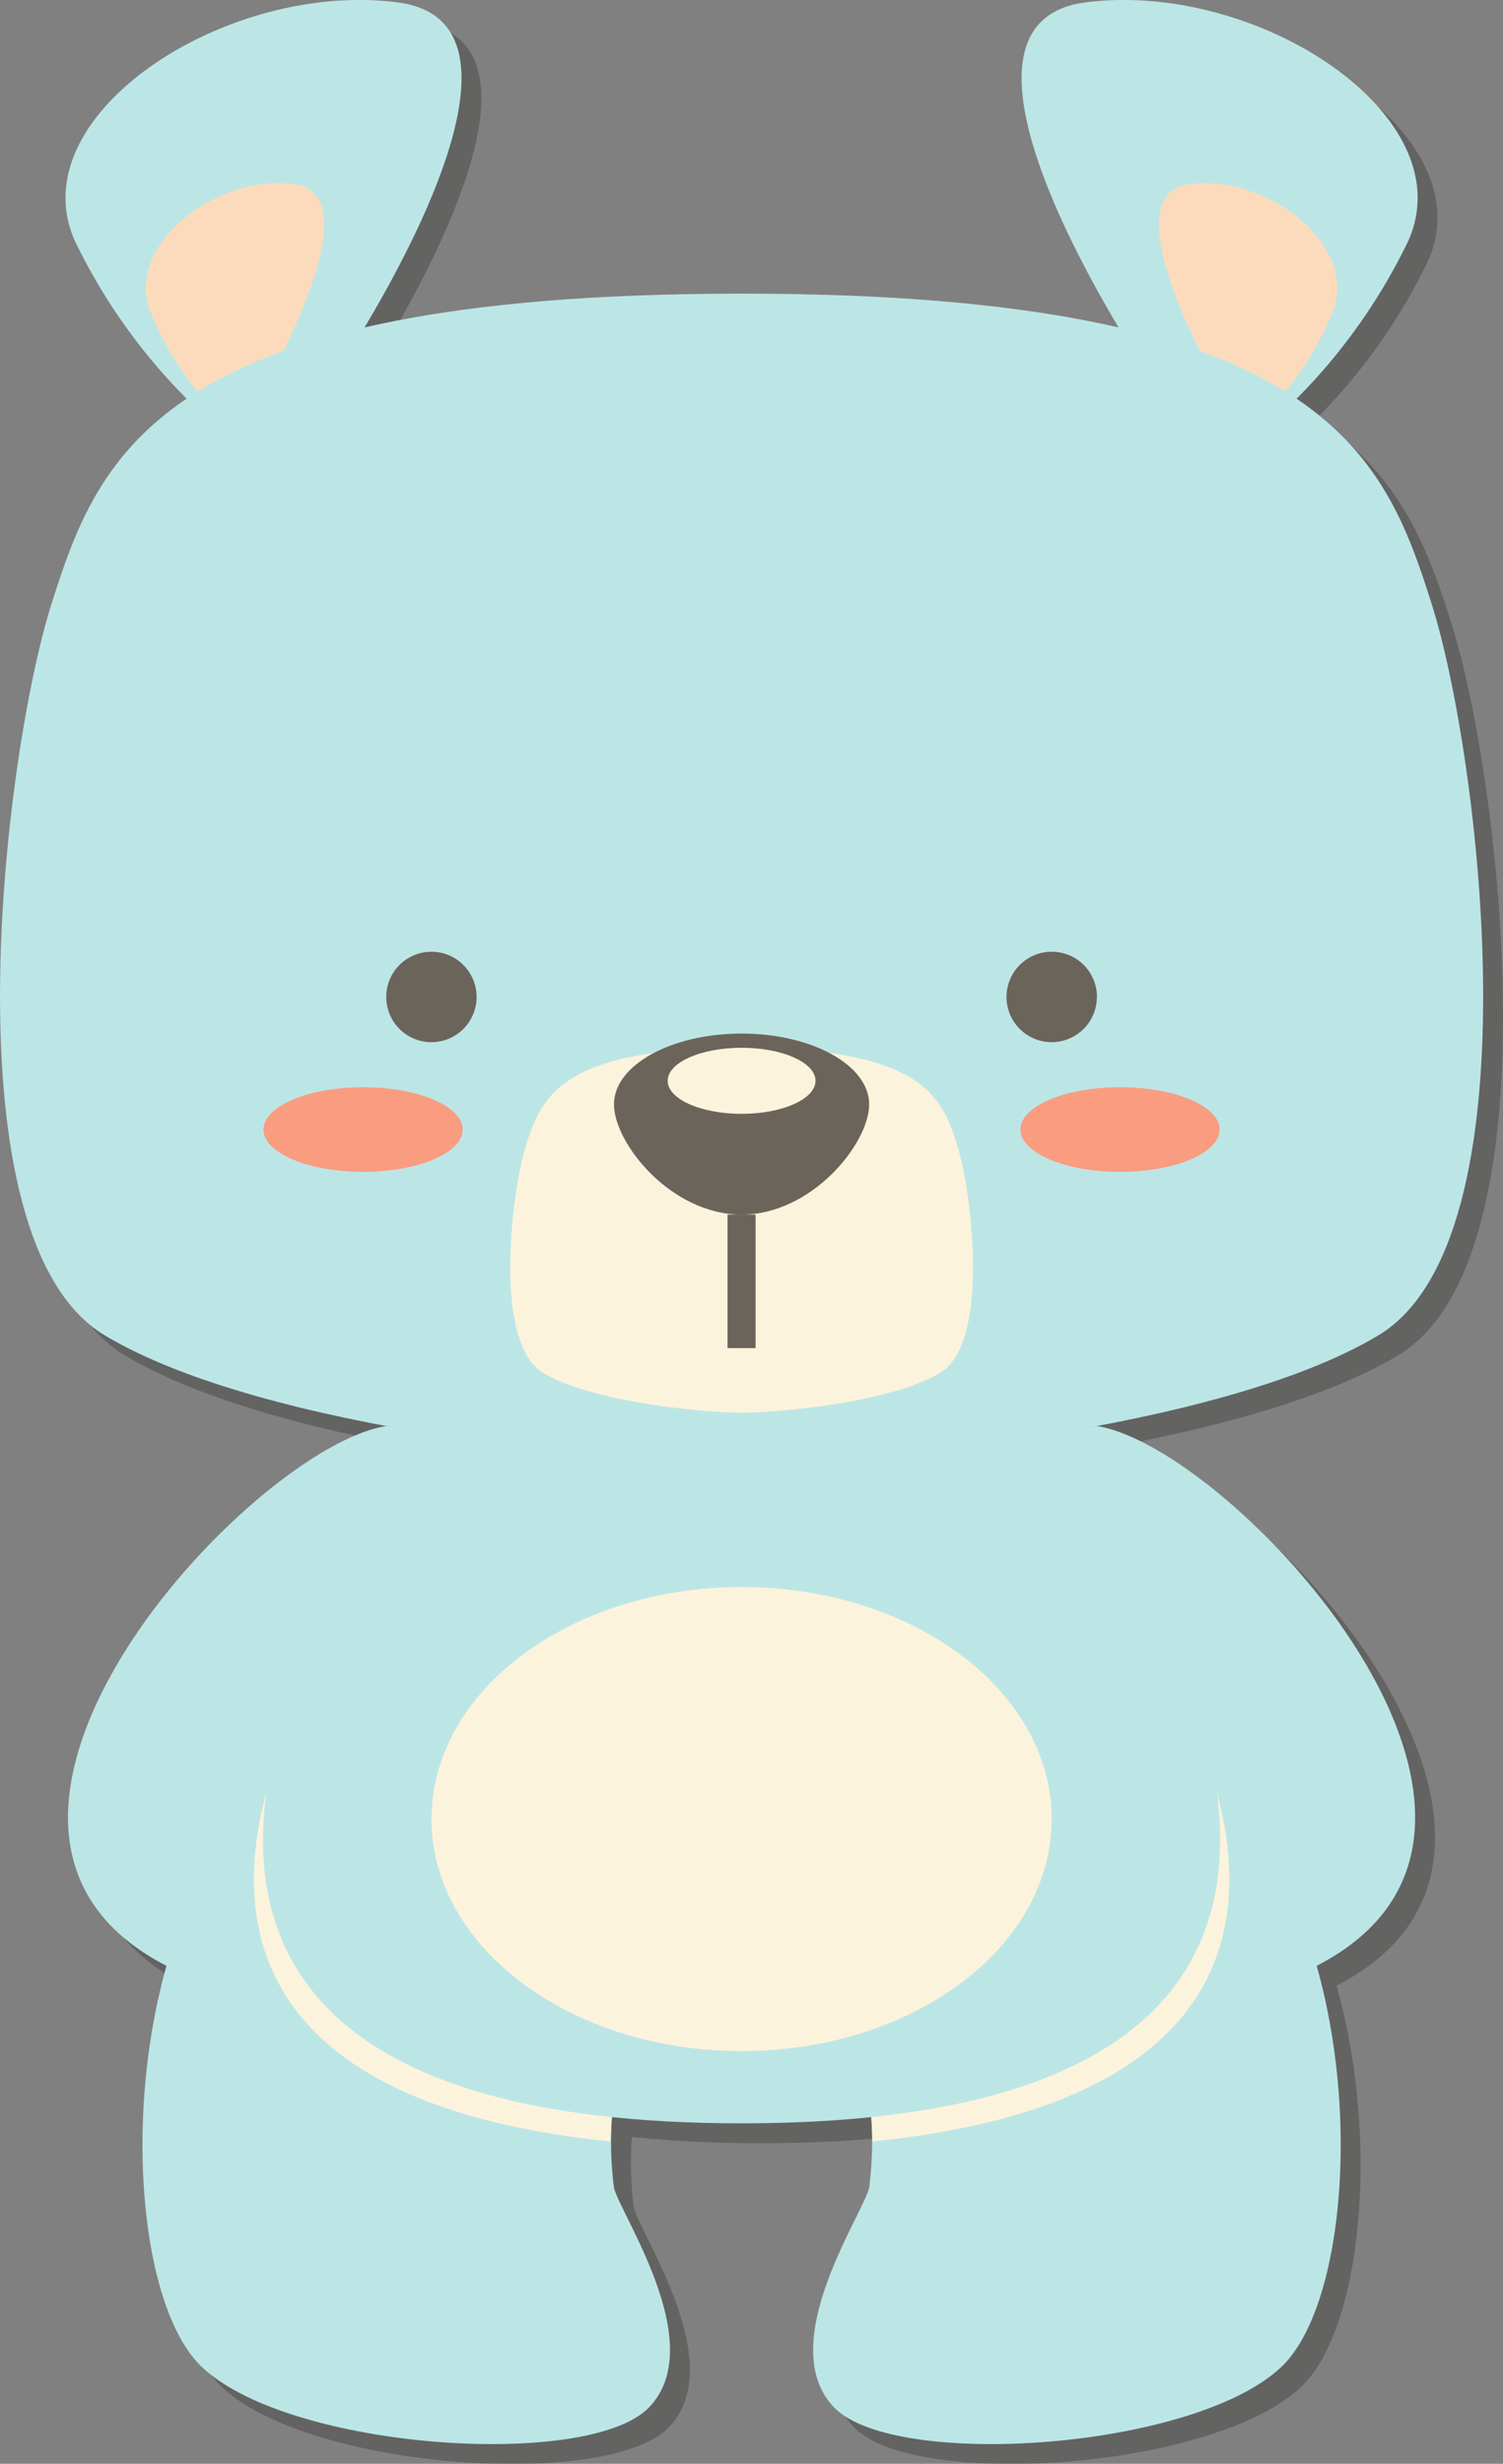 <svg id="Groupe_518" data-name="Groupe 518" xmlns="http://www.w3.org/2000/svg" xmlns:xlink="http://www.w3.org/1999/xlink" width="53.591" height="87.796" viewBox="0 0 53.591 87.796">
  <rect x="0" y="0" width="53.591" height="87.796" fill="#808080" stroke="none"/>
  <defs>
    <clipPath id="clip-path">
      <rect id="Rectangle_231" data-name="Rectangle 231" width="53.591" height="87.796" fill="none"/>
    </clipPath>
    <clipPath id="clip-path-3">
      <rect id="Rectangle_229" data-name="Rectangle 229" width="52.883" height="87.088" fill="none"/>
    </clipPath>
  </defs>
  <g id="Groupe_517" data-name="Groupe 517" clip-path="url(#clip-path)">
    <g id="Groupe_516" data-name="Groupe 516" transform="translate(0 0)">
      <g id="Groupe_515" data-name="Groupe 515" clip-path="url(#clip-path)">
        <g id="Groupe_514" data-name="Groupe 514" transform="translate(0.708 0.708)" opacity="0.3" style="mix-blend-mode: multiply;isolation: isolate">
          <g id="Groupe_513" data-name="Groupe 513">
            <g id="Groupe_512" data-name="Groupe 512" clip-path="url(#clip-path-3)">
              <path id="Tracé_1294" data-name="Tracé 1294" d="M15.772,72.769c-4.835.755-17.432,14.3-7.836,19.236S18.995,73.3,18.995,73.3Z" transform="translate(-2 -21.953)" fill="#1d1d1b"/>
              <path id="Tracé_1295" data-name="Tracé 1295" d="M54.909,72.769c4.835.755,17.432,14.3,7.836,19.236S51.687,73.3,51.687,73.3Z" transform="translate(-15.798 -21.953)" fill="#1d1d1b"/>
              <path id="Tracé_1296" data-name="Tracé 1296" d="M12.594,91.191c-5.434,4.662-5.434,17.552-2.288,20.5s13.8,3.654,15.935,1.421-.988-6.8-1.255-7.815a13.339,13.339,0,0,1,0-3.349Z" transform="translate(-3.094 -27.331)" fill="#1d1d1b"/>
              <path id="Tracé_1297" data-name="Tracé 1297" d="M14.232,91.165c-1.678,6.193,1.15,11.328,12.278,12.45.021-.879.114-1.7.114-1.7L14.232,91.165c-.217.186.2-.212,0,0" transform="translate(-4.733 -27.305)" fill="#1d1d1b"/>
              <path id="Tracé_1298" data-name="Tracé 1298" d="M56.34,91.191c5.435,4.662,5.435,17.552,2.288,20.5s-13.8,3.654-15.936,1.421.989-6.8,1.255-7.815a13.339,13.339,0,0,0,0-3.349Z" transform="translate(-12.956 -27.331)" fill="#1d1d1b"/>
              <path id="Tracé_1299" data-name="Tracé 1299" d="M57.164,91.165c1.678,6.193-1.15,11.328-12.278,12.45-.021-.879-.114-1.7-.114-1.7L57.164,91.165c.217.186-.2-.212,0,0" transform="translate(-13.779 -27.305)" fill="#1d1d1b"/>
              <path id="Tracé_1300" data-name="Tracé 1300" d="M42.366,73.167s19.2,24.566-11.058,24.566S20.25,73.167,20.25,73.167Z" transform="translate(-4.866 -22.069)" fill="#1d1d1b"/>
              <path id="Tracé_1301" data-name="Tracé 1301" d="M13.823,14.477S22.382,1.89,16.139,1.085,2.344,5.314,4.761,9.845A20.652,20.652,0,0,0,9.9,16.39Z" transform="translate(-1.963 -1)" fill="#1d1d1b"/>
              <path id="Tracé_1302" data-name="Tracé 1302" d="M12.63,17.357s3.856-6.663,1.044-7.09S7.458,12.506,8.546,14.9a10.712,10.712,0,0,0,2.314,3.464Z" transform="translate(-3.142 -3.692)" fill="#1d1d1b"/>
              <path id="Tracé_1303" data-name="Tracé 1303" d="M57.043,14.477S48.484,1.89,54.727,1.085s13.795,4.229,11.378,8.76A20.652,20.652,0,0,1,60.97,16.39Z" transform="translate(-16.02 -1)" fill="#1d1d1b"/>
              <path id="Tracé_1304" data-name="Tracé 1304" d="M61.435,17.357s-3.856-6.663-1.044-7.09,6.215,2.24,5.127,4.638A10.712,10.712,0,0,1,63.2,18.369Z" transform="translate(-18.04 -3.692)" fill="#1d1d1b"/>
              <path id="Tracé_1305" data-name="Tracé 1305" d="M27.441,57.463c4.1,0,17-1.141,22.706-4.563s3.621-20.614,1.91-26.033S48.151,15.779,27.441,15.779,4.537,21.448,2.827,26.866-.968,49.477,4.736,52.9s18.6,4.563,22.706,4.563" transform="translate(-1 -5.315)" fill="#1d1d1b"/>
              <path id="Tracé_1306" data-name="Tracé 1306" d="M34.943,66.737c1.28,0,5.3-.356,7.084-1.424s1.129-6.431.6-8.122-1.219-3.459-7.68-3.459S27.8,55.5,27.263,57.191s-1.184,7.054.6,8.122,5.8,1.424,7.084,1.424" transform="translate(-8.501 -16.395)" fill="#1d1d1b"/>
              <path id="Tracé_1307" data-name="Tracé 1307" d="M41.017,55.539c0,1.392-2.037,3.93-4.55,3.93s-4.549-2.538-4.549-3.93,2.036-2.521,4.549-2.521,4.55,1.129,4.55,2.521" transform="translate(-10.026 -16.187)" fill="#1d1d1b"/>
              <path id="Tracé_1308" data-name="Tracé 1308" d="M54.907,50.514A1.611,1.611,0,1,1,53.3,48.9a1.611,1.611,0,0,1,1.611,1.611" transform="translate(-15.797 -14.985)" fill="#1d1d1b"/>
              <path id="Tracé_1309" data-name="Tracé 1309" d="M20.451,50.514A1.611,1.611,0,1,0,22.062,48.9a1.611,1.611,0,0,0-1.611,1.611" transform="translate(-6.679 -14.985)" fill="#1d1d1b"/>
              <path id="Tracé_1310" data-name="Tracé 1310" d="M39.894,54.909c0,.65-1.18,1.177-2.636,1.177s-2.636-.527-2.636-1.177,1.18-1.177,2.636-1.177,2.636.527,2.636,1.177" transform="translate(-10.816 -16.395)" fill="#1d1d1b"/>
              <line id="Ligne_3" data-name="Ligne 3" y2="4.757" transform="translate(26.441 43.282)" fill="none" stroke="#1d1d1b" stroke-miterlimit="10" stroke-width="1"/>
              <path id="Tracé_1311" data-name="Tracé 1311" d="M59.49,57.226c0,.833-1.589,1.508-3.551,1.508s-3.55-.675-3.55-1.508,1.589-1.508,3.55-1.508,3.551.675,3.551,1.508" transform="translate(-16.003 -16.975)" fill="#1d1d1b"/>
              <path id="Tracé_1312" data-name="Tracé 1312" d="M14.269,57.226c0,.833,1.59,1.508,3.551,1.508s3.551-.675,3.551-1.508-1.59-1.508-3.551-1.508-3.551.675-3.551,1.508" transform="translate(-4.874 -16.975)" fill="#1d1d1b"/>
              <path id="Tracé_1313" data-name="Tracé 1313" d="M44.843,89.141c0,4.566-4.951,8.268-11.057,8.268s-11.057-3.7-11.057-8.268,4.951-8.268,11.057-8.268,11.057,3.7,11.057,8.268" transform="translate(-7.344 -24.319)" fill="#1d1d1b"/>
            </g>
          </g>
        </g>
        <path id="Tracé_1314" data-name="Tracé 1314" d="M14.772,71.769c-4.835.755-17.432,14.3-7.836,19.236S17.995,72.3,17.995,72.3Z" transform="translate(-1 -20.953)" fill="#bce6e6"/>
        <path id="Tracé_1315" data-name="Tracé 1315" d="M53.909,71.769c4.835.755,17.431,14.3,7.836,19.236S50.687,72.3,50.687,72.3Z" transform="translate(-14.798 -20.953)" fill="#bce6e6"/>
        <path id="Tracé_1316" data-name="Tracé 1316" d="M11.594,90.191c-5.434,4.662-5.434,17.552-2.288,20.5s13.8,3.654,15.935,1.421-.988-6.8-1.255-7.815a13.339,13.339,0,0,1,0-3.349Z" transform="translate(-2.094 -26.331)" fill="#bce6e6"/>
        <path id="Tracé_1317" data-name="Tracé 1317" d="M13.232,90.165c-1.678,6.193,1.15,11.328,12.278,12.45.021-.879.114-1.7.114-1.7L13.232,90.165c-.217.186.2-.212,0,0" transform="translate(-3.733 -26.305)" fill="#fcf3dc"/>
        <path id="Tracé_1318" data-name="Tracé 1318" d="M55.34,90.191c5.435,4.662,5.435,17.552,2.288,20.5s-13.8,3.654-15.936,1.421.989-6.8,1.255-7.815a13.339,13.339,0,0,0,0-3.349Z" transform="translate(-11.956 -26.331)" fill="#bce6e6"/>
        <path id="Tracé_1319" data-name="Tracé 1319" d="M56.164,90.165c1.678,6.193-1.15,11.328-12.278,12.45-.021-.879-.114-1.7-.114-1.7L56.164,90.165c.217.186-.2-.212,0,0" transform="translate(-12.779 -26.305)" fill="#fcf3dc"/>
        <path id="Tracé_1320" data-name="Tracé 1320" d="M41.366,72.167s19.2,24.566-11.058,24.566S19.25,72.167,19.25,72.167Z" transform="translate(-3.866 -21.069)" fill="#bce6e6"/>
        <path id="Tracé_1321" data-name="Tracé 1321" d="M12.823,13.477S21.382.89,15.139.085,1.344,4.314,3.761,8.845A20.652,20.652,0,0,0,8.9,15.39Z" transform="translate(-0.963 0)" fill="#bce6e6"/>
        <path id="Tracé_1322" data-name="Tracé 1322" d="M11.63,16.357s3.856-6.663,1.044-7.09S6.458,11.506,7.546,13.9A10.712,10.712,0,0,0,9.86,17.369Z" transform="translate(-2.142 -2.692)" fill="#fcdbbc"/>
        <path id="Tracé_1323" data-name="Tracé 1323" d="M56.043,13.477S47.484.89,53.727.085s13.795,4.229,11.378,8.76A20.652,20.652,0,0,1,59.97,15.39Z" transform="translate(-15.02 0)" fill="#bce6e6"/>
        <path id="Tracé_1324" data-name="Tracé 1324" d="M60.435,16.357s-3.856-6.663-1.044-7.09,6.215,2.24,5.127,4.638A10.712,10.712,0,0,1,62.2,17.369Z" transform="translate(-17.04 -2.692)" fill="#fcdbbc"/>
        <path id="Tracé_1325" data-name="Tracé 1325" d="M26.441,56.463c4.1,0,17-1.141,22.706-4.563s3.621-20.614,1.91-26.033S47.151,14.779,26.441,14.779,3.537,20.448,1.827,25.866-1.968,48.477,3.736,51.9s18.6,4.563,22.706,4.563" transform="translate(0 -4.315)" fill="#bce6e6"/>
        <path id="Tracé_1326" data-name="Tracé 1326" d="M33.943,65.737c1.28,0,5.3-.356,7.084-1.424s1.129-6.431.6-8.122-1.219-3.459-7.68-3.459S26.8,54.5,26.263,56.191s-1.184,7.054.6,8.122,5.8,1.424,7.084,1.424" transform="translate(-7.501 -15.395)" fill="#fcf3dc"/>
        <path id="Tracé_1327" data-name="Tracé 1327" d="M40.017,54.539c0,1.392-2.037,3.93-4.55,3.93s-4.549-2.538-4.549-3.93,2.036-2.521,4.549-2.521,4.55,1.129,4.55,2.521" transform="translate(-9.026 -15.187)" fill="#6b645a"/>
        <path id="Tracé_1328" data-name="Tracé 1328" d="M53.907,49.514A1.611,1.611,0,1,1,52.3,47.9a1.611,1.611,0,0,1,1.611,1.611" transform="translate(-14.797 -13.985)" fill="#6b645a"/>
        <path id="Tracé_1329" data-name="Tracé 1329" d="M19.451,49.514A1.611,1.611,0,1,0,21.062,47.9a1.611,1.611,0,0,0-1.611,1.611" transform="translate(-5.679 -13.985)" fill="#6b645a"/>
        <path id="Tracé_1330" data-name="Tracé 1330" d="M38.894,53.909c0,.65-1.18,1.177-2.636,1.177s-2.636-.527-2.636-1.177,1.18-1.177,2.636-1.177,2.636.527,2.636,1.177" transform="translate(-9.816 -15.395)" fill="#fcf3dc"/>
        <line id="Ligne_4" data-name="Ligne 4" y2="4.757" transform="translate(26.441 43.282)" fill="none" stroke="#6b645a" stroke-miterlimit="10" stroke-width="1"/>
        <path id="Tracé_1331" data-name="Tracé 1331" d="M58.49,56.226c0,.833-1.589,1.508-3.551,1.508s-3.55-.675-3.55-1.508,1.589-1.508,3.55-1.508,3.551.675,3.551,1.508" transform="translate(-15.003 -15.975)" fill="#fa9c80"/>
        <path id="Tracé_1332" data-name="Tracé 1332" d="M13.269,56.226c0,.833,1.59,1.508,3.551,1.508s3.551-.675,3.551-1.508-1.59-1.508-3.551-1.508-3.551.675-3.551,1.508" transform="translate(-3.874 -15.975)" fill="#fa9c80"/>
        <path id="Tracé_1333" data-name="Tracé 1333" d="M43.843,88.141c0,4.566-4.951,8.268-11.057,8.268s-11.057-3.7-11.057-8.268,4.951-8.268,11.057-8.268,11.057,3.7,11.057,8.268" transform="translate(-6.344 -23.319)" fill="#fcf3dc"/>
      </g>
    </g>
  </g>
</svg>

